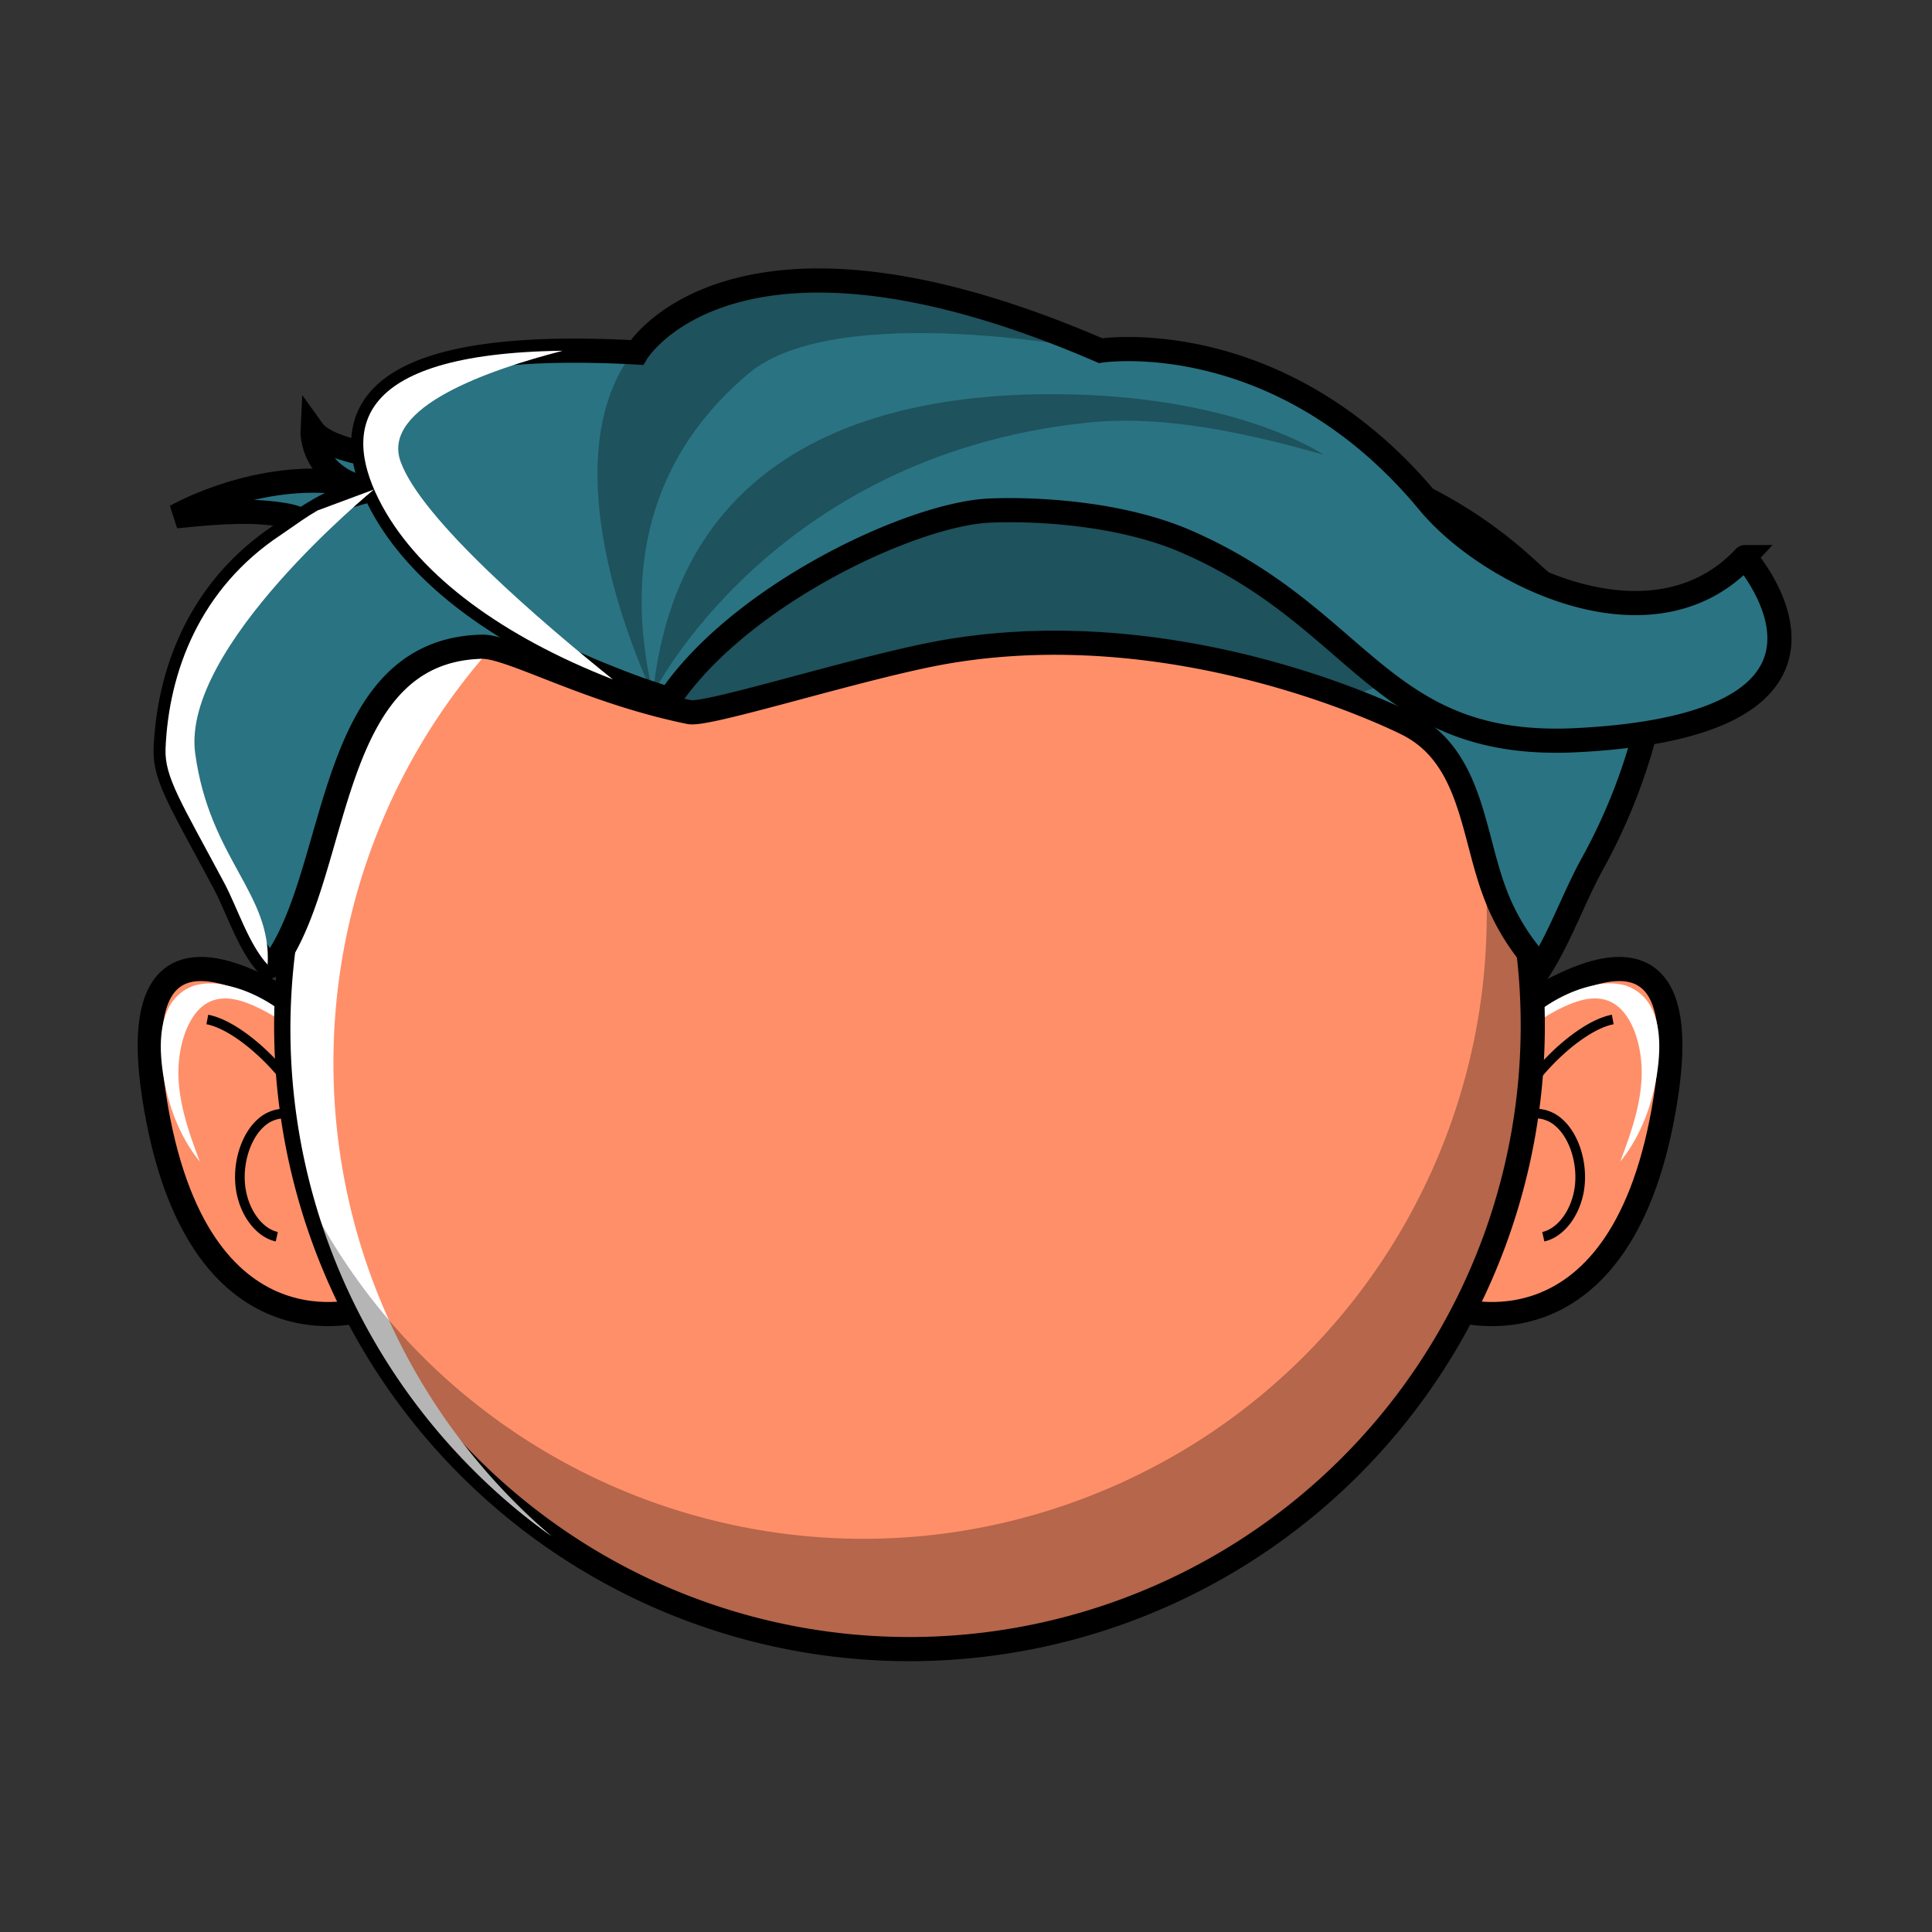 <svg xmlns="http://www.w3.org/2000/svg" width="400" height="400" xmlns:v="https://vecta.io/nano"><rect width="100%" height="100%" fill="#333333" stroke="none"/><style><![CDATA[.B{stroke:#000}.C{stroke-width:5}.D{opacity:.29}.E{fill:#ff8f69}.F{fill-rule:nonzero}]]></style><g fill="none" fill-rule="evenodd"><g class="B"><path d="M300.004 220.328s53.56-48.67 44.87 6.95-43.77 43.72-43.77 43.72" class="C E F"/><path d="M333.904 211.078c-7.33 1.35-19.24 13.09-21.6 22a7.31 7.31 0 0 1 10.47-.63c3.17 2.78 4.94 8.41 4.24 13.5s-3.83 9.3-7.49 10.1" stroke-width="2"/></g><g class="F"><path d="M303.484 229.358c5.16-10.16 12.78-17.79 21.34-21.37 3-1.27 6.42-2 9.34-.19 4.05 2.51 6 9.35 5.7 15.49s-2.37 11.76-4.4 17.19c4.25-5.19 7.1-12.56 7.89-20.42.4-3.93.23-8.26-1.49-11.48a9.14 9.14 0 0 0-5.45-4.58 12.92 12.92 0 0 0-6.39 0c-10.12 2.14-19.41 10.61-24.85 22.65" fill="#fff" style="mix-blend-mode:overlay"/><path d="M76.824 220.328s-53.56-48.67-44.87 6.95 43.77 43.72 43.77 43.72" class="B C E"/></g><path d="M42.924 211.078c7.33 1.35 19.24 13.09 21.6 22a7.31 7.31 0 0 0-10.47-.63c-3.17 2.78-4.94 8.41-4.24 13.5s3.83 9.3 7.49 10.1" stroke-width="2" class="B"/><g class="F"><path d="M73.344 229.358c-5.16-10.16-12.78-17.79-21.34-21.36-3-1.27-6.42-2-9.34-.19-4 2.51-6 9.35-5.7 15.49s2.37 11.76 4.4 17.19c-4.25-5.19-7.1-12.56-7.89-20.42-.4-3.93-.23-8.26 1.49-11.48a9.14 9.14 0 0 1 5.45-4.59 12.92 12.92 0 0 1 6.39 0c10.12 2.14 19.41 10.61 24.85 22.65" fill="#fff" style="mix-blend-mode:overlay"/><path d="M317.344 212.318A129.05 129.05 0 0 1 123.837 324.18a129.05 129.05 0 0 1-64.583-111.721c0-4.2.2-8.36.6-12.45 6.07-65.04 59.798-115.277 125.098-116.97s121.56 45.692 130.992 110.33a127.32 127.32 0 0 1 1.4 18.95z" class="B C E"/><path d="M69.034 220.058a128.69 128.69 0 0 0 45.17 98c-38.518-27.483-58.898-73.849-53.102-120.81s36.837-86.981 80.881-104.275 94.021-9.087 130.221 21.385c-39.422-27.65-90.958-31.055-133.675-8.832s-69.51 66.379-69.495 114.532z" fill="#fff" style="mix-blend-mode:overlay"/><path d="M317.574 212.318c.024 63.614-46.31 117.759-109.163 127.566s-123.48-27.648-142.837-88.246c31.991 58.237 102.966 82.675 164.029 56.476s92.261-94.473 72.101-157.786a128.41 128.41 0 0 1 15.87 61.99h0z" fill="#000" class="D"/><g fill="#2a7382" class="B C"><path d="M59.134 106.678c-6.41-1.1-12.38-.85-22.71.22 0 0 14.3-8.26 31.27-7.31 3.3.19 27.26 3.69 29.67 4.83 3.2 1.51-24 10.49-23.55 12.67-3.13-3.09-8.03-9.28-14.68-10.41z"/><path d="M64.704 89.088s-.58 11.26 14.71 12.73l9.23-6.26s-19.94-.86-23.94-6.47z"/><path d="M340.534 151.848a119 119 0 0 1-11 27.26c-3.71 6.84-6.43 14.55-10.52 21.11a45.82 45.82 0 0 1-9.6-15.58c-4.54-12.08-4.79-27.95-17.82-34.65 0 0-3.49-1.8-9.56-4.21-16-6.37-50.2-17.1-86.43-10.79-16.77 2.92-49 13.23-52.85 12.45a71.42 71.42 0 0 1-2.49-.54c-19.91-4.51-34.86-13.19-40.63-13-31.93.91-29.07 45.45-42.44 64.93a2.9 2.9 0 0 1-1.42 1.26l-.33-.34c-3.86-4.09-6.31-11.88-8.94-16.83-9-16.86-12.43-22-12.2-27.9.65-15.74 7-33.12 23.95-44.3l4.34-3c1-.68 2.07-1.36 3.18-2a36 36 0 0 1 11.12-4.27l.58-.12a35.83 35.83 0 0 1 1.61-.28l1.82-.25c6.52-.78 15.06-.51 26.83 1.55l16-5.37 7.37-2.48a187.86 187.86 0 0 1 11.52-3.45 230 230 0 0 1 49.65-7.25c26-1 52.19 1.9 74.72 8.39a153.07 153.07 0 0 1 28.2 11.05 93 93 0 0 1 19.5 13.28l4.45 4 22.18 20.1c.76 1.83.54 5.81-.79 11.23z"/></g><path d="M293.914 138.998l-4.5 1.65-7.36 2.65c-16-6.37-50.2-17.1-86.43-10.79-16.77 2.92-49 13.23-52.85 12.45a71.42 71.42 0 0 1-2.49-.54l-.66-3.56-1-5.37-1.21-6.65 14.22-9.26 41.56-27.07h0l53.66 5.85 47.06 40.64z" fill="#000" class="D"/><path d="M326.554 153.238c-40.76 2.1-44.26-25.15-80.92-41.11-13.53-5.89-31-6.83-40.71-6.42-16.17.7-51.77 17.49-66.35 39.07l-3.5-1.15a136.46 136.46 0 0 1-8.19-3c-22.47-8.72-39.74-21.17-47.74-35.85-8.15-15-7.08-31.59 37.37-32.16 4.63-.06 9.73.05 15.34.36 0 0 19.95-33.28 96-.38 0 0 37.13-5.81 67.94 31.4 12.5 15.08 46.36 31.83 65.45 11.34-.02 0 30.64 34.53-34.69 37.9z" fill="#2a7382" class="B C"/><g fill="#000"><path d="M135.184 143.658s-43.77-88.66 39.6-85.58c0 0 28.73 1.54 53 14.52 0 0-54.41-10.77-72.84 4.76-23.13 19.53-24.82 44.64-19.76 66.3z" class="D"/><path d="M274.024 94.148s-16.83-11.65-52.21-12.49c-34.11-.81-81 7.81-86.63 62 0 0 24.51-49.23 89.69-56.13 9.92-1.05 23.77-.67 49.15 6.62z" class="D"/></g><g fill="#fff"><path d="M126.884 140.668c-22.47-8.76-39.74-21.21-47.74-35.89-8.15-15-7.08-31.59 37.37-32.16-15.53 4-37.55 11.7-33.6 22.88 4.25 12.04 29.56 33.6 43.97 45.17z" style="mix-blend-mode:overlay"/><path d="M40.414 155.998c3 21.86 15.84 28.91 15 43.72-3.86-4.09-6.31-11.88-8.94-16.83-9-16.86-12.43-22-12.2-27.9.65-15.74 7-33.12 23.95-44.3l4.34-3c1-.68 2.07-1.36 3.18-2l11.67-4.34s-40 32.65-37 54.65z" style="mix-blend-mode:overlay"/></g></g></g></svg>